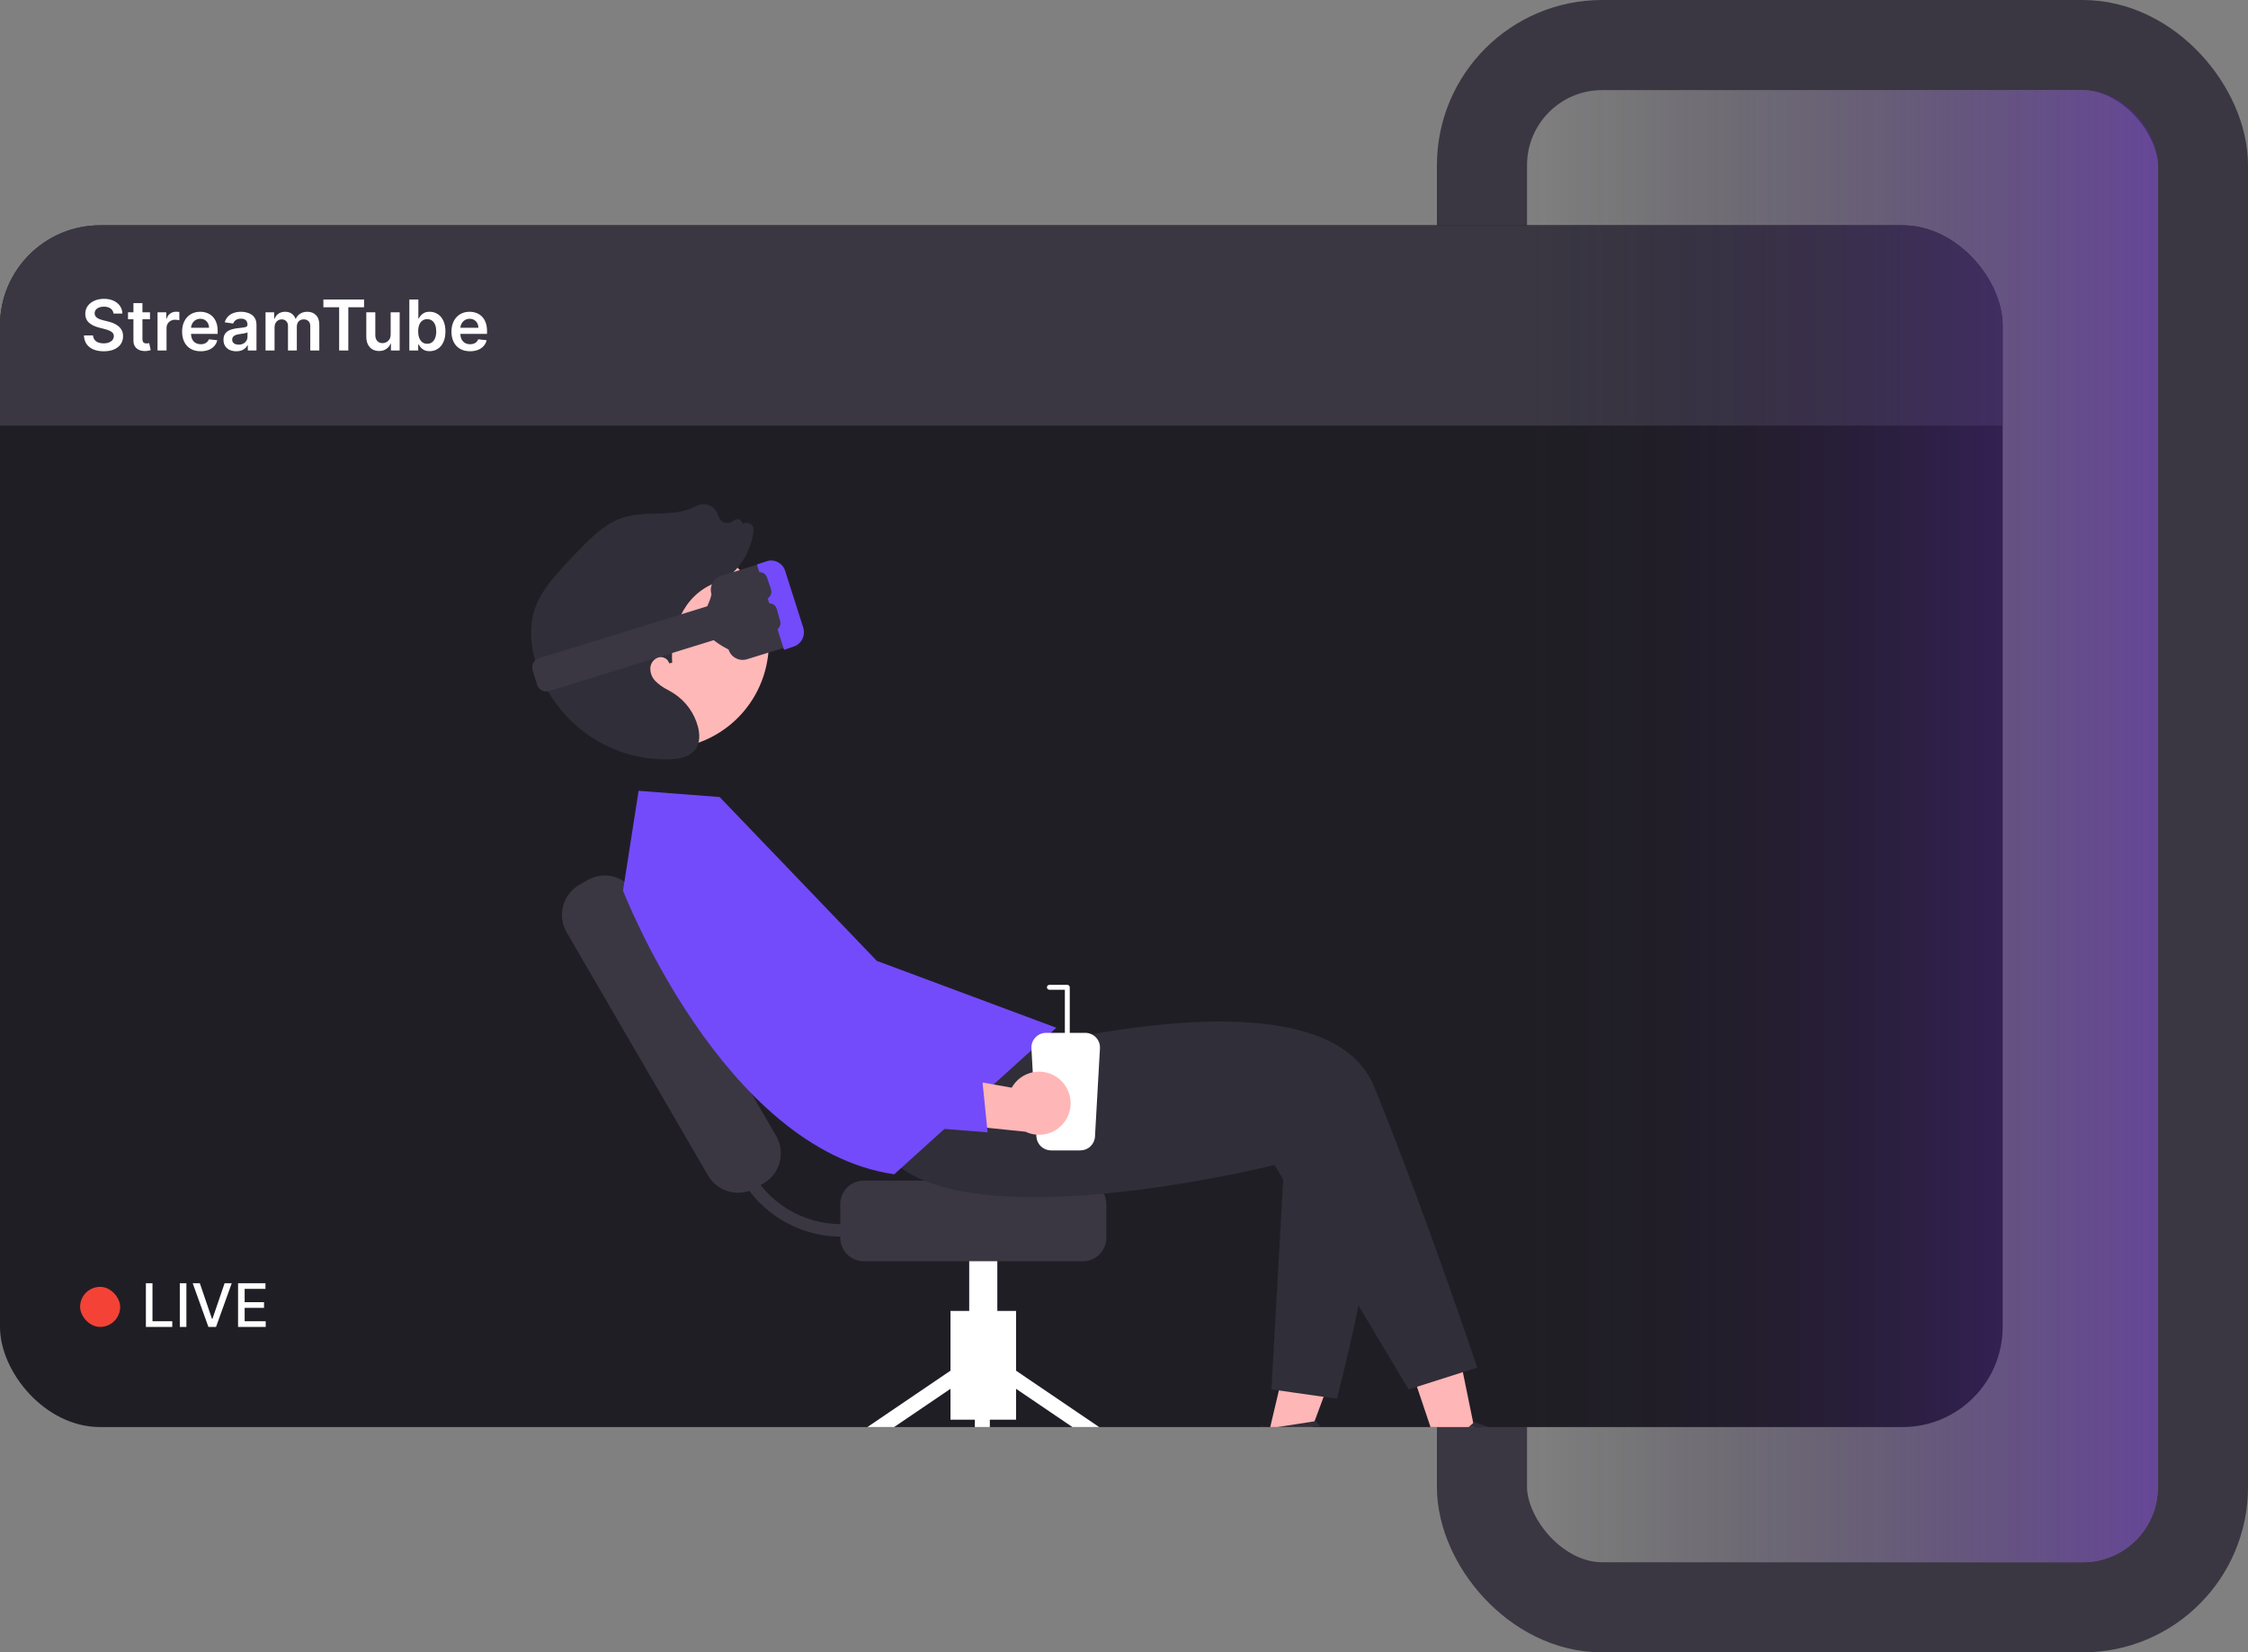 <?xml version="1.0" encoding="UTF-8"?>
<svg xmlns="http://www.w3.org/2000/svg" width="449" height="330" viewBox="0 0 449 330" fill="none">
  <rect x="0" y="0" width="449" height="330" fill="#808080" stroke="none"/>
  <rect x="296" y="9" width="144" height="312" rx="24" stroke="#3A3743" stroke-width="18" stroke-linejoin="round"></rect>
  <g clip-path="url(#clip0_3347_6679)">
    <rect y="45" width="400" height="240" rx="20" fill="#201E25"></rect>
    <rect y="45" width="400" height="40" fill="#3A3743"></rect>
    <path d="M22.666 62.617C22.619 62.183 22.424 61.845 22.079 61.603C21.738 61.361 21.293 61.24 20.747 61.24C20.362 61.24 20.032 61.298 19.757 61.414C19.482 61.53 19.272 61.688 19.126 61.886C18.98 62.085 18.905 62.312 18.902 62.568C18.902 62.78 18.95 62.964 19.046 63.119C19.146 63.275 19.28 63.408 19.449 63.517C19.618 63.623 19.805 63.713 20.011 63.785C20.216 63.858 20.423 63.92 20.632 63.969L21.587 64.208C21.971 64.298 22.341 64.419 22.695 64.571C23.053 64.724 23.373 64.916 23.655 65.148C23.94 65.38 24.165 65.66 24.331 65.988C24.497 66.316 24.58 66.701 24.58 67.141C24.58 67.738 24.427 68.263 24.122 68.717C23.817 69.168 23.377 69.521 22.8 69.776C22.226 70.028 21.532 70.154 20.717 70.154C19.925 70.154 19.237 70.031 18.654 69.786C18.073 69.541 17.619 69.183 17.291 68.712C16.966 68.242 16.791 67.668 16.764 66.992H18.579C18.605 67.347 18.715 67.642 18.907 67.877C19.099 68.112 19.349 68.288 19.658 68.404C19.969 68.52 20.317 68.578 20.702 68.578C21.103 68.578 21.454 68.519 21.756 68.399C22.061 68.276 22.299 68.108 22.472 67.892C22.644 67.673 22.732 67.418 22.735 67.126C22.732 66.861 22.654 66.642 22.502 66.47C22.349 66.294 22.135 66.149 21.86 66.033C21.588 65.913 21.27 65.807 20.906 65.715L19.747 65.416C18.909 65.201 18.246 64.874 17.759 64.437C17.275 63.996 17.033 63.411 17.033 62.682C17.033 62.082 17.195 61.557 17.52 61.106C17.848 60.655 18.294 60.305 18.857 60.057C19.421 59.805 20.059 59.679 20.771 59.679C21.494 59.679 22.127 59.805 22.671 60.057C23.217 60.305 23.647 60.652 23.958 61.096C24.27 61.537 24.43 62.044 24.44 62.617H22.666ZM29.958 62.364V63.756H25.568V62.364H29.958ZM26.651 60.534H28.451V67.703C28.451 67.945 28.488 68.131 28.561 68.26C28.637 68.386 28.736 68.472 28.859 68.519C28.982 68.565 29.117 68.588 29.267 68.588C29.379 68.588 29.482 68.58 29.575 68.563C29.671 68.547 29.744 68.532 29.794 68.519L30.097 69.925C30.001 69.959 29.863 69.995 29.684 70.035C29.509 70.075 29.293 70.098 29.038 70.104C28.587 70.118 28.181 70.05 27.82 69.901C27.459 69.748 27.172 69.513 26.96 69.195C26.751 68.876 26.648 68.479 26.651 68.001V60.534ZM31.463 70V62.364H33.208V63.636H33.287C33.427 63.196 33.665 62.856 34.003 62.617C34.345 62.375 34.734 62.254 35.172 62.254C35.271 62.254 35.382 62.259 35.505 62.269C35.631 62.276 35.735 62.287 35.818 62.304V63.959C35.742 63.933 35.621 63.91 35.455 63.89C35.293 63.867 35.135 63.855 34.983 63.855C34.655 63.855 34.36 63.926 34.098 64.069C33.839 64.208 33.635 64.402 33.486 64.651C33.337 64.899 33.263 65.186 33.263 65.511V70H31.463ZM40.08 70.149C39.314 70.149 38.653 69.99 38.096 69.672C37.543 69.35 37.117 68.896 36.818 68.31C36.52 67.72 36.371 67.025 36.371 66.227C36.371 65.441 36.52 64.752 36.818 64.158C37.12 63.562 37.541 63.098 38.081 62.766C38.621 62.432 39.256 62.264 39.985 62.264C40.456 62.264 40.9 62.34 41.318 62.493C41.739 62.642 42.11 62.874 42.431 63.189C42.756 63.504 43.011 63.905 43.197 64.392C43.383 64.876 43.475 65.453 43.475 66.122V66.674H37.216V65.461H41.75C41.747 65.116 41.672 64.81 41.526 64.541C41.381 64.269 41.177 64.056 40.915 63.9C40.657 63.744 40.355 63.666 40.01 63.666C39.642 63.666 39.319 63.756 39.041 63.935C38.762 64.11 38.545 64.342 38.389 64.631C38.237 64.916 38.159 65.229 38.156 65.57V66.629C38.156 67.073 38.237 67.454 38.399 67.773C38.562 68.088 38.789 68.329 39.081 68.499C39.372 68.664 39.714 68.747 40.105 68.747C40.367 68.747 40.603 68.711 40.816 68.638C41.028 68.562 41.212 68.451 41.367 68.305C41.523 68.159 41.641 67.978 41.72 67.763L43.401 67.952C43.295 68.396 43.093 68.784 42.794 69.115C42.499 69.443 42.121 69.698 41.661 69.881C41.2 70.06 40.673 70.149 40.08 70.149ZM47.195 70.154C46.712 70.154 46.276 70.068 45.888 69.896C45.503 69.72 45.199 69.461 44.973 69.12C44.751 68.779 44.64 68.358 44.64 67.857C44.64 67.426 44.719 67.07 44.879 66.788C45.038 66.507 45.255 66.281 45.53 66.112C45.805 65.943 46.115 65.816 46.46 65.729C46.808 65.64 47.167 65.575 47.538 65.535C47.986 65.489 48.349 65.448 48.627 65.411C48.906 65.371 49.108 65.312 49.234 65.232C49.363 65.149 49.428 65.022 49.428 64.849V64.82C49.428 64.445 49.317 64.155 49.094 63.95C48.873 63.744 48.553 63.641 48.135 63.641C47.694 63.641 47.344 63.737 47.086 63.93C46.831 64.122 46.658 64.349 46.569 64.611L44.889 64.372C45.021 63.908 45.24 63.52 45.545 63.209C45.85 62.894 46.223 62.659 46.663 62.503C47.104 62.344 47.592 62.264 48.125 62.264C48.493 62.264 48.859 62.307 49.224 62.394C49.588 62.48 49.922 62.622 50.223 62.821C50.525 63.017 50.767 63.283 50.949 63.621C51.135 63.959 51.227 64.382 51.227 64.889V70H49.497V68.951H49.438C49.328 69.163 49.174 69.362 48.975 69.548C48.78 69.73 48.533 69.877 48.234 69.99C47.94 70.099 47.593 70.154 47.195 70.154ZM47.663 68.832C48.024 68.832 48.337 68.76 48.602 68.618C48.867 68.472 49.071 68.28 49.214 68.041C49.36 67.803 49.433 67.542 49.433 67.261V66.361C49.376 66.407 49.28 66.45 49.144 66.49C49.012 66.53 48.862 66.565 48.697 66.594C48.531 66.624 48.367 66.651 48.205 66.674C48.042 66.697 47.901 66.717 47.782 66.734C47.514 66.77 47.273 66.83 47.061 66.913C46.849 66.996 46.682 67.112 46.559 67.261C46.436 67.406 46.375 67.595 46.375 67.827C46.375 68.159 46.496 68.409 46.738 68.578C46.98 68.747 47.288 68.832 47.663 68.832ZM53.037 70V62.364H54.757V63.661H54.847C55.006 63.224 55.269 62.882 55.637 62.637C56.005 62.389 56.444 62.264 56.955 62.264C57.472 62.264 57.907 62.39 58.262 62.642C58.62 62.891 58.872 63.23 59.018 63.661H59.097C59.266 63.237 59.551 62.899 59.953 62.647C60.357 62.392 60.836 62.264 61.389 62.264C62.092 62.264 62.665 62.486 63.109 62.93C63.554 63.374 63.776 64.022 63.776 64.874V70H61.971V65.153C61.971 64.679 61.845 64.332 61.593 64.114C61.341 63.892 61.033 63.781 60.668 63.781C60.234 63.781 59.895 63.916 59.649 64.188C59.407 64.457 59.286 64.806 59.286 65.237V70H57.521V65.078C57.521 64.684 57.402 64.369 57.163 64.133C56.928 63.898 56.62 63.781 56.239 63.781C55.98 63.781 55.745 63.847 55.533 63.979C55.321 64.109 55.152 64.293 55.026 64.531C54.9 64.767 54.837 65.042 54.837 65.356V70H53.037ZM64.591 61.364V59.818H72.715V61.364H69.568V70H67.738V61.364H64.591ZM78.029 66.788V62.364H79.829V70H78.084V68.643H78.004C77.832 69.07 77.549 69.42 77.154 69.692C76.763 69.963 76.281 70.099 75.707 70.099C75.207 70.099 74.764 69.988 74.38 69.766C73.999 69.541 73.701 69.215 73.485 68.787C73.27 68.356 73.162 67.836 73.162 67.226V62.364H74.962V66.947C74.962 67.431 75.094 67.816 75.359 68.101C75.625 68.386 75.973 68.528 76.403 68.528C76.669 68.528 76.925 68.464 77.174 68.335C77.423 68.205 77.626 68.013 77.786 67.758C77.948 67.499 78.029 67.176 78.029 66.788ZM81.759 70V59.818H83.559V63.626H83.633C83.726 63.441 83.857 63.244 84.026 63.035C84.195 62.823 84.424 62.642 84.712 62.493C85.001 62.34 85.368 62.264 85.816 62.264C86.406 62.264 86.938 62.415 87.412 62.717C87.889 63.015 88.267 63.457 88.545 64.044C88.827 64.627 88.968 65.343 88.968 66.192C88.968 67.03 88.83 67.743 88.555 68.329C88.28 68.916 87.906 69.364 87.432 69.672C86.958 69.98 86.421 70.134 85.821 70.134C85.383 70.134 85.02 70.061 84.732 69.915C84.444 69.77 84.212 69.594 84.036 69.388C83.864 69.18 83.73 68.983 83.633 68.797H83.529V70H81.759ZM83.524 66.182C83.524 66.676 83.594 67.108 83.733 67.479C83.875 67.851 84.079 68.141 84.344 68.349C84.613 68.555 84.938 68.658 85.319 68.658C85.716 68.658 86.05 68.552 86.318 68.34C86.587 68.124 86.789 67.831 86.925 67.46C87.064 67.085 87.133 66.659 87.133 66.182C87.133 65.708 87.066 65.287 86.93 64.919C86.794 64.551 86.591 64.263 86.323 64.054C86.055 63.845 85.72 63.741 85.319 63.741C84.934 63.741 84.608 63.842 84.339 64.044C84.071 64.246 83.867 64.53 83.728 64.894C83.592 65.259 83.524 65.688 83.524 66.182ZM93.879 70.149C93.113 70.149 92.452 69.99 91.895 69.672C91.341 69.35 90.916 68.896 90.617 68.31C90.319 67.72 90.17 67.025 90.17 66.227C90.17 65.441 90.319 64.752 90.617 64.158C90.919 63.562 91.34 63.098 91.88 62.766C92.42 62.432 93.055 62.264 93.784 62.264C94.255 62.264 94.699 62.34 95.117 62.493C95.537 62.642 95.909 62.874 96.23 63.189C96.555 63.504 96.81 63.905 96.996 64.392C97.181 64.876 97.274 65.453 97.274 66.122V66.674H91.015V65.461H95.549C95.546 65.116 95.471 64.81 95.325 64.541C95.18 64.269 94.976 64.056 94.714 63.9C94.455 63.744 94.154 63.666 93.809 63.666C93.441 63.666 93.118 63.756 92.84 63.935C92.561 64.11 92.344 64.342 92.188 64.631C92.036 64.916 91.958 65.229 91.955 65.57V66.629C91.955 67.073 92.036 67.454 92.198 67.773C92.361 68.088 92.588 68.329 92.879 68.499C93.171 68.664 93.512 68.747 93.903 68.747C94.165 68.747 94.402 68.711 94.614 68.638C94.827 68.562 95.01 68.451 95.166 68.305C95.322 68.159 95.44 67.978 95.519 67.763L97.2 67.952C97.094 68.396 96.891 68.784 96.593 69.115C96.298 69.443 95.92 69.698 95.46 69.881C94.999 70.06 94.472 70.149 93.879 70.149Z" fill="white"></path>
    <rect x="16" y="257" width="8" height="8" rx="4" fill="#F44336"></rect>
    <path d="M29.139 265V256.273H30.455V263.866H34.41V265H29.139ZM37.229 256.273V265H35.912V256.273H37.229ZM39.909 256.273L42.338 263.381H42.436L44.865 256.273H46.288L43.148 265H41.626L38.486 256.273H39.909ZM47.549 265V256.273H53.02V257.406H48.865V260.065H52.735V261.195H48.865V263.866H53.071V265H47.549Z" fill="white"></path>
    <path d="M288.198 292.363L295.433 289.929L289.486 260.863L278.809 264.456L288.198 292.363Z" fill="#FFB6B6"></path>
    <path d="M285.559 290.62L287.595 289.935L294.458 284.027L299.807 285.827C302.215 285.017 304.847 285.196 307.123 286.326C309.399 287.456 311.132 289.444 311.943 291.852L312.042 292.147L288.713 299.996L285.559 290.62Z" fill="#302E38"></path>
    <path d="M253.098 287.579L260.527 289.336L270.837 261.519L259.873 258.926L253.098 287.579Z" fill="#FFB6B6"></path>
    <path d="M251.776 284.707L253.867 285.202L262.816 283.812L266.406 288.167C268.879 288.752 271.018 290.295 272.353 292.457C273.688 294.619 274.11 297.222 273.525 299.695L273.453 299.998L249.5 294.334L251.776 284.707Z" fill="#302E38"></path>
    <path d="M189.844 283.523H202.949V261.806H189.844V283.523Z" fill="white"></path>
    <path d="M202.287 273.299L200.605 275.777L232.058 297.12L233.74 294.641L202.287 273.299Z" fill="white"></path>
    <path d="M190.495 273.298L159.043 294.641L160.725 297.119L192.177 275.777L190.495 273.298Z" fill="white"></path>
    <path d="M197.702 274.535H194.707V295.878H197.702V274.535Z" fill="white"></path>
    <path d="M193.583 271.543H199.199V242.712H193.583V271.543Z" fill="white"></path>
    <path d="M167.836 247.205V240.466C167.837 239.225 168.331 238.035 169.208 237.158C170.086 236.28 171.275 235.787 172.516 235.785H216.283C217.524 235.787 218.713 236.28 219.591 237.158C220.468 238.035 220.962 239.225 220.963 240.466V247.205C220.962 248.446 220.468 249.636 219.591 250.513C218.713 251.391 217.524 251.884 216.283 251.886H172.516C171.275 251.884 170.086 251.391 169.208 250.513C168.331 249.636 167.837 248.446 167.836 247.205Z" fill="#3A3743"></path>
    <path d="M141.432 234.774L113.176 186.19C112.257 184.606 112.004 182.722 112.472 180.951C112.941 179.181 114.092 177.668 115.674 176.746L117.326 175.785C118.91 174.866 120.794 174.613 122.564 175.082C124.335 175.55 125.847 176.702 126.77 178.284L155.026 226.867C155.945 228.451 156.198 230.335 155.73 232.106C155.261 233.876 154.11 235.389 152.528 236.311L150.876 237.272C149.292 238.191 147.408 238.444 145.637 237.976C143.867 237.507 142.354 236.356 141.432 234.774Z" fill="#3A3743"></path>
    <path d="M168.023 246.972C161.915 246.965 156.059 244.535 151.74 240.216C147.421 235.897 144.991 230.042 144.984 223.934H147.475C147.475 227.698 148.51 231.389 150.465 234.605C152.42 237.822 155.221 240.439 158.562 242.173C161.903 243.906 165.656 244.688 169.411 244.434C173.166 244.18 176.78 242.9 179.857 240.733L181.294 242.767C177.414 245.513 172.775 246.982 168.023 246.972Z" fill="#3A3743"></path>
    <path d="M194.174 212.106C194.174 212.106 263.911 190.936 274.497 217.087C285.082 243.238 295.044 273.126 295.044 273.126L281.346 277.484L254.572 232.653C254.572 232.653 190.036 248.842 176.539 229.851L194.174 212.106Z" fill="#302E38"></path>
    <path d="M143.74 159.179L127.551 157.934L124.438 177.858C124.438 177.858 144.362 229.539 178.608 234.52L210.986 205.255L175.127 191.895L143.74 159.179Z" fill="#734BFB"></path>
    <path d="M141.848 147.332C152.307 142.111 156.553 129.399 151.332 118.939C146.11 108.48 133.398 104.234 122.938 109.455C112.479 114.677 108.233 127.389 113.455 137.849C118.676 148.308 131.388 152.554 141.848 147.332Z" fill="#FFB8B8"></path>
    <path d="M138.265 150.324C137.287 151.141 135.815 151.572 133.801 151.634C127.874 151.817 122.051 150.051 117.225 146.605C112.398 143.16 108.835 138.227 107.083 132.562C106.201 129.711 105.454 125.459 106.903 121.388C107.946 118.462 109.993 116.008 111.829 113.938C113.419 112.145 115.078 110.389 116.761 108.719C118.772 106.723 121.168 104.506 124.174 103.465C126.377 102.702 128.738 102.634 131.021 102.569C131.816 102.546 132.64 102.522 133.439 102.469C135.427 102.401 137.379 101.914 139.166 101.04C139.533 100.844 139.938 100.728 140.354 100.701C140.769 100.675 141.185 100.737 141.574 100.885C141.971 101.035 142.33 101.268 142.628 101.569C142.926 101.87 143.157 102.231 143.303 102.628C143.592 103.41 143.852 104.114 144.735 104.374C145.054 104.46 145.388 104.466 145.709 104.392C146.031 104.319 146.329 104.167 146.579 103.952C146.71 103.838 146.868 103.759 147.038 103.722C147.208 103.684 147.385 103.69 147.552 103.739C147.719 103.785 147.873 103.872 147.999 103.991C148.125 104.111 148.22 104.259 148.275 104.424L148.348 104.638C148.529 104.513 148.738 104.434 148.956 104.408C149.175 104.382 149.397 104.409 149.602 104.487C149.9 104.595 150.153 104.8 150.318 105.07C150.484 105.341 150.552 105.659 150.512 105.973C150.216 108.564 149.2 111.021 147.579 113.064C146.459 114.448 145.077 115.598 143.512 116.449L143.262 116.588L143.088 116.327C136.054 118.926 133.906 126.296 134.253 132.377L133.638 132.459C133.59 132.262 133.503 132.076 133.382 131.913C133.26 131.75 133.107 131.613 132.931 131.511C132.728 131.382 132.501 131.294 132.264 131.253C132.027 131.212 131.784 131.218 131.549 131.27C131.102 131.411 130.707 131.681 130.414 132.046C130.12 132.411 129.942 132.854 129.9 133.321C129.868 133.808 129.938 134.297 130.105 134.756C130.273 135.215 130.534 135.634 130.872 135.987C131.608 136.718 132.458 137.325 133.389 137.782C133.811 138.021 134.248 138.267 134.662 138.538C137.003 140.083 138.693 142.438 139.407 145.151C139.728 146.392 139.912 148.163 138.967 149.551C138.77 149.84 138.533 150.1 138.265 150.324Z" fill="#302E38"></path>
    <path d="M277.251 225.1C273.993 253.124 267.025 279.347 267.025 279.347L253.949 277.479L256.927 224.633" fill="#302E38"></path>
    <path d="M148.319 131.793C147.694 131.793 147.085 131.592 146.581 131.221C146.078 130.85 145.706 130.328 145.521 129.73C137.025 125.303 141.517 122.18 142.102 118.665C141.988 118.298 141.948 117.912 141.984 117.529C142.02 117.147 142.13 116.775 142.31 116.435C142.489 116.095 142.734 115.794 143.029 115.549C143.325 115.304 143.666 115.119 144.034 115.005L152.719 112.321C153.461 112.093 154.263 112.168 154.949 112.53C155.635 112.892 156.15 113.512 156.379 114.253L159.799 125.318C160.027 126.06 159.952 126.862 159.589 127.548C159.227 128.234 158.608 128.748 157.867 128.978L149.181 131.662C148.902 131.749 148.611 131.793 148.319 131.793Z" fill="#3A3743"></path>
    <path d="M153.992 111.938C154.624 111.933 155.241 112.132 155.751 112.506C156.261 112.88 156.638 113.408 156.824 114.012L160.426 125.325C160.67 126.083 160.609 126.906 160.256 127.62C160.086 127.97 159.848 128.282 159.556 128.539C159.264 128.796 158.924 128.992 158.555 129.116L156.603 129.772L151.18 112.741L153.132 112.086C153.41 111.992 153.7 111.943 153.992 111.938Z" fill="#734BFB"></path>
    <path d="M109.095 138.097C108.691 138.097 108.297 137.967 107.972 137.727C107.646 137.487 107.406 137.15 107.286 136.763L106.381 133.836C106.308 133.598 106.282 133.349 106.305 133.101C106.328 132.854 106.4 132.613 106.516 132.394C106.632 132.174 106.79 131.979 106.981 131.82C107.173 131.662 107.393 131.542 107.631 131.469L146.847 119.35C147.084 119.277 147.334 119.251 147.581 119.274C147.829 119.297 148.069 119.368 148.289 119.484C148.509 119.601 148.704 119.759 148.862 119.95C149.021 120.141 149.14 120.362 149.214 120.6L150.118 123.527C150.266 124.007 150.217 124.525 149.983 124.969C149.749 125.412 149.348 125.745 148.869 125.894L109.653 138.013C109.472 138.069 109.284 138.097 109.095 138.097Z" fill="#3A3743"></path>
    <path d="M215.774 229.751H209.931C209.181 229.751 208.459 229.464 207.914 228.948C207.369 228.433 207.042 227.728 207 226.979L206.009 209.374C205.986 208.975 206.045 208.576 206.182 208.201C206.319 207.825 206.532 207.482 206.806 207.192C207.08 206.902 207.411 206.67 207.778 206.513C208.145 206.355 208.54 206.273 208.94 206.273H216.766C217.165 206.273 217.561 206.355 217.927 206.513C218.294 206.671 218.625 206.902 218.9 207.192C219.174 207.482 219.386 207.826 219.523 208.201C219.661 208.576 219.72 208.975 219.697 209.374L218.706 226.979C218.664 227.728 218.337 228.433 217.792 228.948C217.247 229.464 216.525 229.751 215.774 229.751Z" fill="white"></path>
    <path d="M219.482 210.352L219.408 211.656H206.306L206.23 210.352H219.482Z" fill="white"></path>
    <path d="M219.314 213.289L219.242 214.594H206.467L206.395 213.289H219.314Z" fill="white"></path>
    <path d="M219.152 216.223L219.077 217.527H206.634L206.559 216.223H219.152Z" fill="white"></path>
    <path d="M218.979 219.156L218.905 220.46H206.794L206.719 219.156H218.979Z" fill="white"></path>
    <path d="M218.822 222.094L218.75 223.398H206.966L206.895 222.094H218.822Z" fill="white"></path>
    <path d="M218.653 225.023L218.578 226.328H207.126L207.051 225.023H218.653Z" fill="white"></path>
    <path d="M213.018 207.416C214.189 207.416 215.137 207.197 215.137 206.927C215.137 206.656 214.189 206.438 213.018 206.438C211.847 206.438 210.898 206.656 210.898 206.927C210.898 207.197 211.847 207.416 213.018 207.416Z" fill="white"></path>
    <path d="M213.177 207.419C213.113 207.419 213.049 207.406 212.99 207.381C212.931 207.357 212.877 207.321 212.831 207.275C212.786 207.23 212.75 207.176 212.725 207.117C212.701 207.057 212.688 206.994 212.688 206.93V197.666H209.593C209.463 197.665 209.339 197.614 209.248 197.522C209.157 197.43 209.105 197.306 209.105 197.177C209.105 197.047 209.157 196.923 209.248 196.831C209.339 196.74 209.463 196.688 209.593 196.688H213.177C213.241 196.687 213.305 196.7 213.364 196.725C213.424 196.749 213.478 196.785 213.523 196.831C213.568 196.876 213.605 196.93 213.629 196.989C213.654 197.049 213.666 197.112 213.666 197.177V206.93C213.666 206.994 213.654 207.057 213.629 207.117C213.605 207.176 213.568 207.23 213.523 207.275C213.478 207.321 213.424 207.357 213.364 207.381C213.305 207.406 213.241 207.419 213.177 207.419Z" fill="white"></path>
    <path d="M211.503 215.443C210.796 214.863 209.969 214.444 209.082 214.218C208.195 213.991 207.27 213.962 206.37 214.132C205.471 214.302 204.62 214.668 203.876 215.202C203.133 215.737 202.517 216.428 202.07 217.226L180.164 213.324L184.738 223.944L204.839 226.021C206.23 226.683 207.816 226.812 209.297 226.383C210.777 225.954 212.048 224.996 212.869 223.692C213.691 222.388 214.006 220.828 213.754 219.308C213.502 217.788 212.701 216.412 211.503 215.443Z" fill="#FFB6B6"></path>
    <path d="M197.261 226.142L157.114 222.986L157.034 222.834C156.881 222.544 141.67 193.729 139.431 187.118C138.039 183.137 138.049 178.8 139.462 174.826L139.502 174.73L139.593 174.677C141.443 173.618 143.599 173.22 145.706 173.551C147.812 173.881 149.744 174.919 151.181 176.495C158.079 184.136 163.107 193.277 165.868 203.195L167.432 208.838L196.155 215.272L197.261 226.142Z" fill="#734BFB"></path>
    <path d="M152.518 119.749C152.191 119.749 151.873 119.647 151.608 119.456C151.343 119.266 151.144 118.997 151.04 118.687L150.248 116.327C150.182 116.132 150.154 115.927 150.167 115.722C150.18 115.517 150.234 115.317 150.325 115.133C150.416 114.949 150.542 114.785 150.697 114.65C150.851 114.515 151.031 114.412 151.226 114.346C151.42 114.281 151.626 114.255 151.83 114.269C152.035 114.284 152.235 114.339 152.418 114.431C152.602 114.523 152.765 114.65 152.899 114.806C153.033 114.961 153.135 115.141 153.2 115.336L153.992 117.697C154.123 118.089 154.093 118.516 153.909 118.885C153.725 119.255 153.402 119.537 153.011 119.668C152.852 119.722 152.685 119.749 152.518 119.749Z" fill="#3A3743"></path>
    <path d="M154.329 125.996C153.99 125.995 153.662 125.885 153.392 125.68C153.122 125.476 152.926 125.19 152.834 124.865L152.153 122.469C152.04 122.072 152.09 121.647 152.291 121.286C152.492 120.926 152.828 120.66 153.225 120.548C153.622 120.435 154.047 120.484 154.408 120.685C154.768 120.885 155.034 121.221 155.147 121.618L155.828 124.013C155.884 124.21 155.901 124.416 155.877 124.619C155.854 124.822 155.79 125.018 155.691 125.197C155.591 125.376 155.457 125.533 155.297 125.66C155.137 125.787 154.953 125.881 154.756 125.936C154.617 125.976 154.473 125.996 154.329 125.996Z" fill="#3A3743"></path>
  </g>
  <g style="mix-blend-mode:screen" opacity="0.64">
    <rect x="305" y="18" width="126" height="294" rx="15" fill="url(#paint0_linear_3347_6679)"></rect>
  </g>
  <defs>
    <linearGradient id="paint0_linear_3347_6679" x1="431" y1="165" x2="305" y2="165" gradientUnits="userSpaceOnUse">
      <stop stop-color="#5726A5"></stop>
      <stop offset="1" stop-color="#19181D" stop-opacity="0"></stop>
    </linearGradient>
    <clipPath id="clip0_3347_6679">
      <rect y="45" width="400" height="240" rx="20" fill="white"></rect>
    </clipPath>
  </defs>
</svg>
